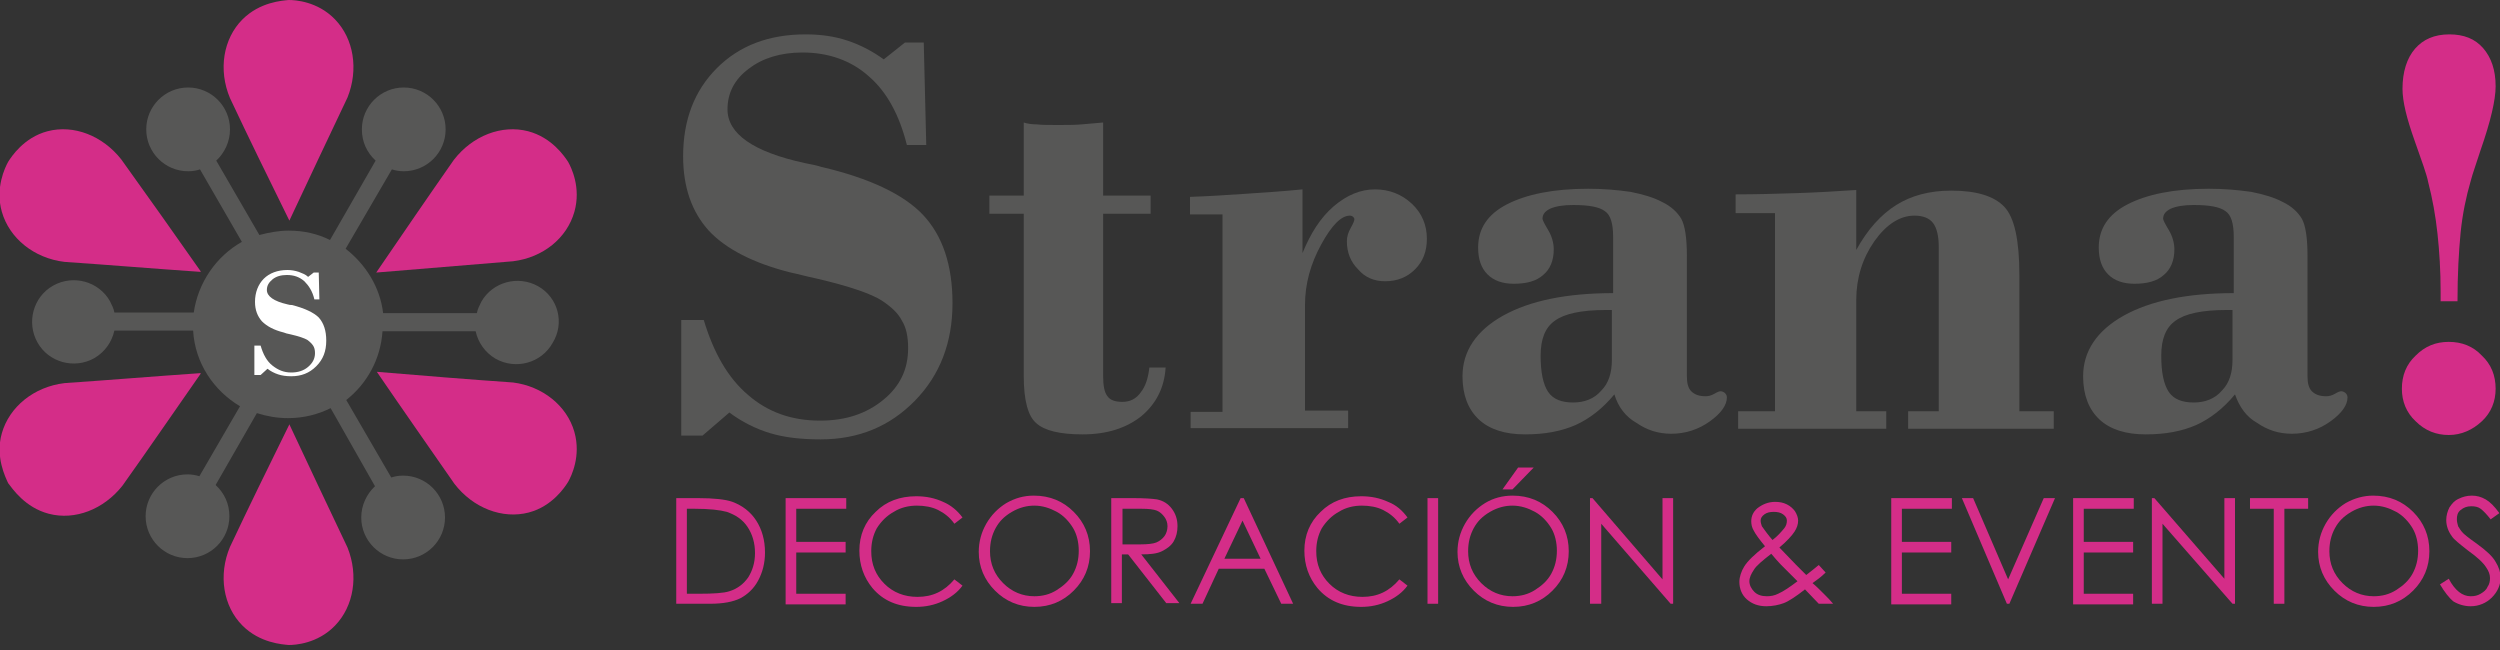 <svg xmlns="http://www.w3.org/2000/svg" xmlns:xlink="http://www.w3.org/1999/xlink" id="Capa_1" x="0px" y="0px" viewBox="0 0 400 104" style="enable-background:new 0 0 400 104;" xml:space="preserve"><rect x="0" y="0" width="400" height="104" fill="#333333" stroke="none"/> <style type="text/css"> .st0{fill:#575756;} .st1{fill:#D42D88;} .st2{fill:#FFFFFF;} </style> <g> <g> <path class="st0" d="M86.1,45.8c-3.2-1.8-7.3-0.7-9.1,2.5c-0.3,0.6-0.6,1.2-0.7,1.8l-15,0c-0.5-4.2-2.8-7.8-6-10.3l7.4-12.7 c0.6,0.2,1.3,0.3,1.9,0.3c3.7,0,6.7-3,6.7-6.7s-3-6.7-6.7-6.7c-3.7,0-6.7,3-6.7,6.7c0,2,0.8,3.7,2.2,5l-7.3,12.7 c-2-1-4.2-1.5-6.6-1.5c-1.6,0-3.2,0.3-4.7,0.7l-6.9-11.9c1.3-1.2,2.2-3,2.2-5c0-3.7-3-6.7-6.7-6.7c-3.7,0-6.7,3-6.7,6.7 s3,6.7,6.7,6.7c0.7,0,1.3-0.1,1.9-0.3l6.7,11.6c-4.1,2.3-7,6.5-7.7,11.3l-12.7,0c-0.1-0.6-0.4-1.2-0.7-1.8 c-1.8-3.2-5.9-4.3-9.1-2.5c-3.2,1.8-4.3,5.9-2.5,9.1c1.8,3.2,5.9,4.3,9.1,2.5c1.7-1,2.8-2.6,3.2-4.4l12.6,0 c0.3,5.2,3.3,9.6,7.5,12.1l-6.5,11.2c-0.6-0.2-1.3-0.3-1.9-0.3c-3.7,0-6.7,3-6.7,6.7s3,6.7,6.7,6.7c3.7,0,6.7-3,6.7-6.7 c0-2-0.8-3.7-2.2-5l6.6-11.5c1.6,0.5,3.2,0.8,5,0.8c2.5,0,4.8-0.6,6.8-1.6L60,77.8c-1.3,1.2-2.2,3-2.2,5c0,3.7,3,6.7,6.7,6.7 c3.7,0,6.7-3,6.7-6.7s-3-6.7-6.7-6.7c-0.7,0-1.3,0.1-1.9,0.3L55.4,64c3.3-2.6,5.5-6.5,5.8-11l14.9,0c0.4,1.8,1.5,3.4,3.2,4.4 c3.2,1.8,7.3,0.7,9.1-2.5C90.4,51.7,89.3,47.6,86.1,45.8z"></path> <path class="st1" d="M46.3,35.3C46.3,35.3,46.2,35.4,46.3,35.3c-3.2-6.5-6.4-13-9.5-19.6c-1.9-4.5-1.1-9.5,2-12.6 c2.8-2.8,6.4-3,7.4-3.1h0c1,0,4.6,0.2,7.4,3.1c3,3.1,3.8,8,2,12.5C52.5,22.1,49.4,28.7,46.3,35.3z"></path> <path class="st1" d="M46.3,67.9C46.3,67.8,46.2,67.8,46.3,67.9c-3.2,6.5-6.4,13-9.5,19.6c-1.9,4.5-1.1,9.5,2,12.6 c2.8,2.8,6.4,3,7.4,3.1h0c1,0,4.6-0.2,7.4-3.1c3-3.1,3.8-8,2-12.5C52.5,81.1,49.4,74.5,46.3,67.9z"></path> <path class="st1" d="M60.3,43.6c0,0-0.1,0-0.1,0c4.1-6,8.2-12,12.4-18c3-3.9,7.7-5.7,11.9-4.6c3.8,1,5.8,4,6.4,4.9l0,0 c0.5,0.9,2.1,4.1,1,8c-1.2,4.2-5,7.3-9.8,7.9C74.8,42.4,67.6,43,60.3,43.6z"></path> <path class="st1" d="M32.1,59.8c0,0,0-0.1,0-0.1c-7.3,0.5-14.5,1.1-21.8,1.6c-4.9,0.6-8.8,3.8-10,8c-1.1,3.8,0.6,7.1,1,8l0,0 C2,78.2,4,81.2,7.8,82.2c4.2,1.1,8.8-0.7,11.8-4.5C23.8,71.8,27.9,65.8,32.1,59.8z"></path> <path class="st1" d="M32.1,43.4c0,0,0,0.1,0,0.1c-7.3-0.5-14.5-1.1-21.8-1.6c-4.9-0.6-8.8-3.8-10-8c-1.1-3.8,0.5-7.1,1-8l0,0 c0.5-0.8,2.5-3.9,6.3-4.9c4.2-1.1,8.8,0.7,11.8,4.5C23.7,31.5,27.9,37.4,32.1,43.4z"></path> <path class="st1" d="M60.4,59.5c0,0-0.1,0-0.1,0c4.1,6,8.3,12,12.4,17.9c3,3.9,7.7,5.7,11.9,4.6c3.8-1,5.8-4.1,6.3-4.9l0,0 c0.5-0.9,2.1-4.1,1-8c-1.2-4.2-5.1-7.3-9.8-7.9C74.9,60.7,67.6,60.1,60.4,59.5z"></path> </g> <g> <path class="st2" d="M40.7,60.1v-4.8h1c0.4,1.4,1,2.5,1.9,3.2s1.8,1.1,3,1.1c1.1,0,2-0.3,2.7-0.9c0.7-0.6,1.1-1.3,1.1-2.2 c0-0.5-0.1-0.9-0.3-1.2c-0.2-0.3-0.5-0.6-0.9-0.9c-0.5-0.3-1.4-0.6-2.7-0.9c-0.5-0.1-0.9-0.2-1.1-0.3c-1.6-0.4-2.7-1-3.5-1.8 c-0.7-0.8-1.1-1.8-1.1-3.1c0-1.5,0.5-2.8,1.4-3.7s2.2-1.4,3.8-1.4c0.6,0,1.2,0.1,1.8,0.3c0.5,0.2,1.1,0.4,1.5,0.8l0.9-0.7H51 l0.1,4.3h-0.8c-0.3-1.3-0.9-2.2-1.6-2.9c-0.8-0.7-1.7-1-2.8-1c-0.9,0-1.7,0.2-2.3,0.7c-0.6,0.5-0.9,1-0.9,1.7c0,1,1.1,1.8,3.3,2.3 c0.3,0.1,0.5,0.1,0.7,0.1c2,0.5,3.5,1.2,4.3,2c0.8,0.9,1.2,2.1,1.2,3.7c0,1.7-0.5,3-1.6,4.1s-2.4,1.6-4,1.6 c-0.8,0-1.5-0.1-2.1-0.3c-0.6-0.2-1.2-0.5-1.7-0.9l-1.1,1H40.7z"></path> </g> <g> <path class="st0" d="M109,69.4V51.2h3.6c1.6,5.3,3.9,9.3,7.1,12c3.1,2.7,6.9,4.1,11.5,4.1c4.1,0,7.4-1.1,10.1-3.3 c2.7-2.2,4-4.9,4-8.3c0-1.8-0.3-3.3-1-4.4c-0.6-1.2-1.7-2.2-3.2-3.2c-1.7-1.1-5.2-2.3-10.3-3.5c-1.9-0.4-3.3-0.8-4.3-1 c-6-1.5-10.4-3.8-13.1-6.7c-2.7-3-4.1-6.9-4.1-11.9c0-5.8,1.8-10.5,5.4-14.1s8.3-5.4,14.2-5.4c2.4,0,4.6,0.3,6.7,1 c2.1,0.7,4,1.7,5.8,3l3.4-2.7h3l0.4,16.4h-3.1c-1.2-4.8-3.2-8.5-6.1-11c-2.8-2.5-6.4-3.8-10.6-3.8c-3.5,0-6.4,0.9-8.6,2.6 c-2.3,1.7-3.4,3.9-3.4,6.5c0,3.9,4.1,6.8,12.4,8.6c1.1,0.2,2,0.4,2.6,0.6c7.7,1.8,13.2,4.4,16.3,7.7s4.7,8,4.7,14.1 c0,6.3-2,11.5-6,15.6c-4,4.1-9,6.2-15.1,6.2c-3.1,0-5.8-0.3-8.1-1c-2.3-0.7-4.5-1.8-6.5-3.3l-4.3,3.7H109z"></path> <path class="st0" d="M163.8,60.2V34.2h-5.5v-2.9h5.5V19.6c0.6,0.2,1.3,0.3,2.1,0.3c0.8,0.1,1.9,0.1,3.4,0.1c1.4,0,2.6,0,3.8-0.1 c1.2-0.1,2.3-0.2,3.4-0.3v11.7h7.6v2.9h-7.6v25.9c0,1.6,0.2,2.7,0.7,3.3c0.4,0.6,1.2,0.9,2.4,0.9c1.2,0,2.2-0.5,2.9-1.5 c0.8-1,1.2-2.3,1.4-4h2.6c-0.2,3.2-1.5,5.8-3.9,7.8c-2.4,1.9-5.5,2.9-9.4,2.9c-3.6,0-6.1-0.6-7.4-1.8 C164.5,66.6,163.8,64.1,163.8,60.2z"></path> <path class="st0" d="M190.5,68.7v-2.8h5.1V34.3h-5.2v-2.8c3-0.1,6-0.3,9-0.5c3-0.2,6-0.4,9-0.7v10.2c1.3-3.2,2.9-5.7,5-7.5 c2.1-1.8,4.3-2.7,6.6-2.7s4.3,0.8,5.9,2.3c1.6,1.5,2.4,3.4,2.4,5.6c0,2-0.6,3.6-1.9,4.9c-1.3,1.3-2.9,1.9-4.8,1.9 c-1.7,0-3.2-0.6-4.3-1.9c-1.2-1.2-1.8-2.7-1.8-4.5c0-0.7,0.2-1.4,0.6-2.1c0.4-0.7,0.6-1.2,0.6-1.4c0-0.2-0.1-0.3-0.2-0.4 c-0.1-0.1-0.3-0.2-0.5-0.2c-1.4,0-2.9,1.5-4.6,4.6c-1.7,3.1-2.6,6.3-2.6,9.7v16.9h6.9v2.8H190.5z"></path> <path class="st0" d="M258.3,63.1c-1.9,2.3-4,3.9-6.2,4.9c-2.3,1-4.9,1.5-8.1,1.5c-3.2,0-5.7-0.8-7.4-2.4c-1.7-1.6-2.6-3.9-2.6-6.9 c0-4,2.2-7.3,6.5-9.7c4.3-2.4,10.2-3.6,17.6-3.6v-9c0-2.1-0.4-3.5-1.3-4.1c-0.9-0.7-2.6-1-5.1-1c-1.6,0-2.8,0.2-3.7,0.6 c-0.8,0.4-1.2,0.9-1.2,1.6c0,0.2,0.3,0.8,0.9,1.8c0.6,1,0.9,2.1,0.9,3.1c0,1.8-0.6,3.2-1.7,4.1c-1.1,1-2.7,1.4-4.7,1.4 c-1.8,0-3.2-0.5-4.2-1.5c-1-1-1.5-2.4-1.5-4.3c0-3,1.5-5.3,4.6-6.9c3.1-1.6,7.4-2.5,13-2.5c2.5,0,4.7,0.2,6.8,0.5 c2,0.4,3.7,0.9,5,1.6c1.5,0.7,2.5,1.7,3.1,2.7c0.6,1.1,0.9,3.1,0.9,5.9v19.3c0,1.1,0.2,1.9,0.7,2.4s1.2,0.8,2.3,0.8 c0.4,0,0.9-0.1,1.4-0.4s0.8-0.4,1-0.4c0.2,0,0.5,0.1,0.7,0.3c0.2,0.2,0.3,0.4,0.3,0.7c0,1.2-0.9,2.5-2.7,3.8s-3.9,2-6.2,2 c-2.1,0-3.9-0.6-5.5-1.7C260.1,66.7,258.9,65.1,258.3,63.1z M258,49.6h-1.1c-3.9,0-6.6,0.6-8.1,1.7c-1.6,1.1-2.3,3-2.3,5.6 c0,2.7,0.4,4.6,1.2,5.8c0.8,1.2,2.2,1.7,4,1.7s3.4-0.6,4.5-1.9c1.2-1.2,1.7-2.9,1.7-4.9V49.6z"></path> <path class="st0" d="M278.3,65.8h5.7V34.1h-6.3v-3c3.4,0,6.6-0.1,9.8-0.2c3.2-0.1,6.4-0.3,9.5-0.5V40c1.8-3.3,4-5.7,6.4-7.2 c2.4-1.5,5.3-2.3,8.8-2.3c4.1,0,6.9,0.9,8.5,2.6c1.6,1.7,2.4,5.3,2.4,10.9v21.8h5.5v2.8h-23.3v-2.8h4.9V39.5c0-1.7-0.3-3-0.9-3.8 s-1.6-1.2-3-1.2c-2.3,0-4.5,1.4-6.4,4.1c-1.9,2.7-2.9,5.9-2.9,9.4v17.8h4.8v2.8h-23.7V65.8z"></path> <path class="st0" d="M357.6,63.1c-1.9,2.3-4,3.9-6.2,4.9c-2.3,1-4.9,1.5-8.1,1.5c-3.2,0-5.7-0.8-7.4-2.4c-1.7-1.6-2.6-3.9-2.6-6.9 c0-4,2.2-7.3,6.5-9.7c4.3-2.4,10.2-3.6,17.6-3.6v-9c0-2.1-0.4-3.5-1.3-4.1c-0.9-0.7-2.6-1-5.1-1c-1.6,0-2.8,0.2-3.7,0.6 c-0.8,0.4-1.2,0.9-1.2,1.6c0,0.2,0.3,0.8,0.9,1.8c0.6,1,0.9,2.1,0.9,3.1c0,1.8-0.6,3.2-1.7,4.1c-1.1,1-2.7,1.4-4.7,1.4 c-1.8,0-3.2-0.5-4.2-1.5c-1-1-1.5-2.4-1.5-4.3c0-3,1.5-5.3,4.6-6.9c3.1-1.6,7.4-2.5,13-2.5c2.5,0,4.7,0.2,6.8,0.5 c2,0.4,3.7,0.9,5,1.6c1.5,0.7,2.5,1.7,3.1,2.7c0.6,1.1,0.9,3.1,0.9,5.9v19.3c0,1.1,0.2,1.9,0.7,2.4s1.2,0.8,2.3,0.8 c0.4,0,0.9-0.1,1.4-0.4s0.8-0.4,1-0.4c0.2,0,0.5,0.1,0.7,0.3c0.2,0.2,0.3,0.4,0.3,0.7c0,1.2-0.9,2.5-2.7,3.8s-3.9,2-6.2,2 c-2.1,0-3.9-0.6-5.5-1.7C359.4,66.7,358.3,65.1,357.6,63.1z M357.3,49.6h-1.1c-3.9,0-6.6,0.6-8.1,1.7c-1.6,1.1-2.3,3-2.3,5.6 c0,2.7,0.4,4.6,1.2,5.8c0.8,1.2,2.2,1.7,4,1.7s3.4-0.6,4.5-1.9c1.2-1.2,1.7-2.9,1.7-4.9V49.6z"></path> <path class="st1" d="M399.3,62.2c0,2-0.7,3.8-2.2,5.2c-1.5,1.4-3.3,2.2-5.3,2.2c-2,0-3.8-0.7-5.3-2.2c-1.5-1.4-2.2-3.2-2.2-5.2 c0-2.1,0.7-3.9,2.2-5.3c1.5-1.5,3.2-2.2,5.3-2.2c2.1,0,3.9,0.7,5.3,2.2C398.6,58.3,399.3,60.1,399.3,62.2z M390.5,48.2v-1.5 c0-3.4-0.2-6.5-0.5-9.3s-0.8-5.6-1.5-8.3c-0.2-1.1-1-3.3-2.2-6.7s-1.9-6.1-1.9-8.2c0-2.7,0.7-4.9,2-6.4c1.3-1.5,3.1-2.3,5.5-2.3 c2.3,0,4.1,0.7,5.4,2.2c1.3,1.5,2,3.5,2,6.1c0,2.2-0.8,5.6-2.4,10.2c-0.7,2.2-1.3,3.8-1.6,5c-0.7,2.4-1.3,5.2-1.6,8.2 c-0.3,3.1-0.5,6.7-0.5,11H390.5z"></path> </g> <g> <path class="st1" d="M108.2,96.6V79.7h3.5c2.5,0,4.4,0.2,5.5,0.6c1.6,0.6,2.9,1.6,3.8,3c0.9,1.4,1.4,3.1,1.4,5.1 c0,1.7-0.4,3.2-1.1,4.5c-0.7,1.3-1.7,2.2-2.8,2.8c-1.2,0.6-2.8,0.9-4.9,0.9H108.2z M109.8,95h2c2.3,0,4-0.1,4.9-0.4 c1.3-0.4,2.3-1.2,3-2.2c0.7-1.1,1.1-2.4,1.1-3.9c0-1.6-0.4-3-1.2-4.2c-0.8-1.2-1.9-1.9-3.3-2.4c-1.1-0.3-2.8-0.5-5.2-0.5h-1.2V95z "></path> <path class="st1" d="M125.7,79.7h9.7v1.7h-8v5.3h7.9v1.7h-7.9v6.6h7.9v1.7h-9.6V79.7z"></path> <path class="st1" d="M154,82.8l-1.3,1c-0.7-1-1.6-1.7-2.6-2.2c-1-0.5-2.2-0.7-3.4-0.7c-1.3,0-2.6,0.3-3.7,1 c-1.1,0.6-2,1.5-2.7,2.6c-0.6,1.1-0.9,2.3-0.9,3.7c0,2.1,0.7,3.8,2.1,5.2c1.4,1.4,3.2,2.1,5.3,2.1c2.4,0,4.3-0.9,5.9-2.8l1.3,1 c-0.8,1.1-1.9,1.9-3.2,2.5c-1.3,0.6-2.7,0.9-4.2,0.9c-3,0-5.3-1-7-3c-1.4-1.7-2.1-3.7-2.1-6c0-2.5,0.9-4.6,2.6-6.2 c1.7-1.7,3.9-2.5,6.5-2.5c1.6,0,3,0.3,4.3,0.9C152.1,80.8,153.2,81.7,154,82.8z"></path> <path class="st1" d="M165.4,79.3c2.6,0,4.7,0.9,6.4,2.6c1.7,1.7,2.6,3.8,2.6,6.3c0,2.5-0.9,4.6-2.6,6.3c-1.7,1.7-3.8,2.6-6.3,2.6 c-2.5,0-4.6-0.9-6.3-2.6c-1.7-1.7-2.6-3.8-2.6-6.2c0-1.6,0.4-3.1,1.2-4.5c0.8-1.4,1.9-2.5,3.2-3.3 C162.4,79.7,163.8,79.3,165.4,79.3z M165.5,80.9c-1.2,0-2.4,0.3-3.6,1s-2,1.5-2.6,2.6c-0.6,1.1-0.9,2.3-0.9,3.7 c0,2,0.7,3.7,2.1,5.1c1.4,1.4,3.1,2.1,5,2.1c1.3,0,2.5-0.3,3.6-1s2-1.5,2.6-2.6c0.6-1.1,0.9-2.3,0.9-3.7c0-1.3-0.3-2.6-0.9-3.6 s-1.5-2-2.6-2.6C168,81.3,166.8,80.9,165.5,80.9z"></path> <path class="st1" d="M177.9,79.7h3.4c1.9,0,3.1,0.1,3.8,0.2c1,0.2,1.8,0.7,2.4,1.5s0.9,1.7,0.9,2.8c0,0.9-0.2,1.7-0.6,2.4 s-1.1,1.2-1.9,1.6s-1.9,0.5-3.3,0.5l6.1,7.8h-2.1l-6.1-7.8h-1v7.8h-1.7V79.7z M179.6,81.4v5.7l2.9,0c1.1,0,2-0.1,2.5-0.3 c0.5-0.2,1-0.6,1.3-1s0.5-1,0.5-1.6c0-0.6-0.2-1.1-0.5-1.5s-0.7-0.8-1.2-1c-0.5-0.2-1.3-0.3-2.5-0.3H179.6z"></path> <path class="st1" d="M199,79.7l7.9,16.9H205l-2.7-5.6h-7.3l-2.6,5.6h-1.9l8-16.9H199z M198.8,83.3l-2.9,6.1h5.8L198.8,83.3z"></path> <path class="st1" d="M225.2,82.8l-1.3,1c-0.7-1-1.6-1.7-2.6-2.2c-1-0.5-2.2-0.7-3.4-0.7c-1.3,0-2.6,0.3-3.7,1 c-1.1,0.6-2,1.5-2.7,2.6c-0.6,1.1-0.9,2.3-0.9,3.7c0,2.1,0.7,3.8,2.1,5.2c1.4,1.4,3.2,2.1,5.3,2.1c2.4,0,4.3-0.9,5.9-2.8l1.3,1 c-0.8,1.1-1.9,1.9-3.2,2.5c-1.3,0.6-2.7,0.9-4.2,0.9c-3,0-5.3-1-7-3c-1.4-1.7-2.1-3.7-2.1-6c0-2.5,0.9-4.6,2.6-6.2 c1.7-1.7,3.9-2.5,6.5-2.5c1.6,0,3,0.3,4.3,0.9C223.4,80.8,224.4,81.7,225.2,82.8z"></path> <path class="st1" d="M228.4,79.7h1.7v16.9h-1.7V79.7z"></path> <path class="st1" d="M242,79.3c2.6,0,4.7,0.9,6.4,2.6c1.7,1.7,2.6,3.8,2.6,6.3c0,2.5-0.9,4.6-2.6,6.3c-1.7,1.7-3.8,2.6-6.3,2.6 c-2.5,0-4.6-0.9-6.3-2.6c-1.7-1.7-2.6-3.8-2.6-6.2c0-1.6,0.4-3.1,1.2-4.5c0.8-1.4,1.9-2.5,3.2-3.3C238.9,79.7,240.4,79.3,242,79.3 z M242,80.9c-1.2,0-2.4,0.3-3.6,1s-2,1.5-2.6,2.6c-0.6,1.1-0.9,2.3-0.9,3.7c0,2,0.7,3.7,2.1,5.1c1.4,1.4,3.1,2.1,5,2.1 c1.3,0,2.5-0.3,3.6-1s2-1.5,2.6-2.6c0.6-1.1,0.9-2.3,0.9-3.7c0-1.3-0.3-2.6-0.9-3.6s-1.5-2-2.6-2.6 C244.5,81.3,243.3,80.9,242,80.9z M242.9,74.8h2.5l-3.4,3.5h-1.6L242.9,74.8z"></path> <path class="st1" d="M254.4,96.6V79.7h0.4L266,92.7V79.7h1.7v16.9h-0.4l-11.1-12.8v12.8H254.4z"></path> <path class="st1" d="M291,90.4l1.1,1.2c-0.7,0.7-1.4,1.2-2.1,1.7c0.5,0.4,1.1,1,1.8,1.7c0.6,0.6,1.1,1.1,1.5,1.6H291l-2.2-2.3 c-1.4,1.1-2.6,1.9-3.4,2.2s-1.8,0.5-2.8,0.5c-1.3,0-2.3-0.4-3.1-1.1c-0.8-0.7-1.2-1.7-1.2-2.8c0-0.8,0.3-1.7,0.8-2.5 c0.5-0.8,1.6-1.9,3.3-3.2c-0.9-1.1-1.5-1.9-1.8-2.5c-0.3-0.5-0.4-1-0.4-1.5c0-0.8,0.3-1.5,1-2.1c0.8-0.6,1.7-1,2.8-1 c0.7,0,1.3,0.1,1.9,0.4c0.6,0.3,1,0.7,1.3,1.1c0.3,0.5,0.5,1,0.5,1.5c0,0.6-0.2,1.2-0.6,1.8c-0.4,0.6-1.2,1.5-2.4,2.5l2.6,2.7 l1.7,1.7C289.8,91.4,290.5,90.8,291,90.4z M283.4,88.6c-1.4,1.1-2.4,1.9-2.8,2.6c-0.4,0.6-0.7,1.2-0.7,1.8c0,0.6,0.3,1.2,0.8,1.7 c0.5,0.5,1.2,0.7,2,0.7c0.6,0,1.2-0.1,1.8-0.4c0.9-0.4,1.9-1.1,3.1-2l-2.7-2.7C284.5,89.9,284,89.3,283.4,88.6z M283.6,86.4 c0.8-0.6,1.4-1.3,1.9-1.9c0.3-0.4,0.4-0.8,0.4-1.2c0-0.4-0.2-0.7-0.6-1s-0.9-0.4-1.5-0.4c-0.6,0-1.1,0.1-1.5,0.4s-0.6,0.6-0.6,1 c0,0.3,0.1,0.6,0.2,0.9C282.4,84.9,282.9,85.6,283.6,86.4z"></path> <path class="st1" d="M302.6,79.7h9.7v1.7h-8v5.3h7.9v1.7h-7.9v6.6h7.9v1.7h-9.6V79.7z"></path> <path class="st1" d="M313.9,79.7h1.8l5.6,13l5.7-13h1.8l-7.3,16.9h-0.4L313.9,79.7z"></path> <path class="st1" d="M331.7,79.7h9.7v1.7h-8v5.3h7.9v1.7h-7.9v6.6h7.9v1.7h-9.6V79.7z"></path> <path class="st1" d="M344.3,96.6V79.7h0.4l11.2,12.9V79.7h1.7v16.9h-0.4L346,83.8v12.8H344.3z"></path> <path class="st1" d="M360,81.4v-1.7h9.3v1.7h-3.8v15.2h-1.7V81.4H360z"></path> <path class="st1" d="M379.7,79.3c2.6,0,4.7,0.9,6.4,2.6c1.7,1.7,2.6,3.8,2.6,6.3c0,2.5-0.9,4.6-2.6,6.3c-1.7,1.7-3.8,2.6-6.3,2.6 c-2.5,0-4.6-0.9-6.3-2.6c-1.7-1.7-2.6-3.8-2.6-6.2c0-1.6,0.4-3.1,1.2-4.5c0.8-1.4,1.9-2.5,3.2-3.3 C376.7,79.7,378.2,79.3,379.7,79.3z M379.8,80.9c-1.2,0-2.4,0.3-3.6,1s-2,1.5-2.6,2.6c-0.6,1.1-0.9,2.3-0.9,3.7 c0,2,0.7,3.7,2.1,5.1c1.4,1.4,3.1,2.1,5,2.1c1.3,0,2.5-0.3,3.6-1s2-1.5,2.6-2.6c0.6-1.1,0.9-2.3,0.9-3.7c0-1.3-0.3-2.6-0.9-3.6 s-1.5-2-2.6-2.6C382.3,81.3,381.1,80.9,379.8,80.9z"></path> <path class="st1" d="M390.4,93.5l1.4-0.9c1,1.9,2.2,2.8,3.5,2.8c0.6,0,1.1-0.1,1.6-0.4c0.5-0.3,0.9-0.6,1.1-1.1 c0.3-0.4,0.4-0.9,0.4-1.4c0-0.6-0.2-1.1-0.6-1.7c-0.5-0.8-1.5-1.7-2.9-2.7c-1.4-1.1-2.3-1.8-2.6-2.3c-0.6-0.8-0.9-1.7-0.9-2.6 c0-0.7,0.2-1.4,0.5-2c0.4-0.6,0.8-1.1,1.5-1.4c0.6-0.3,1.3-0.5,2.1-0.5c0.8,0,1.5,0.2,2.2,0.6c0.7,0.4,1.4,1.1,2.2,2.2l-1.4,1 c-0.6-0.8-1.2-1.4-1.6-1.7c-0.4-0.3-0.9-0.4-1.5-0.4c-0.7,0-1.2,0.2-1.7,0.6s-0.6,0.9-0.6,1.5c0,0.4,0.1,0.7,0.2,1.1 c0.2,0.3,0.4,0.7,0.8,1.1c0.2,0.2,0.9,0.8,2.2,1.7c1.5,1.1,2.5,2,3,2.9c0.5,0.8,0.8,1.7,0.8,2.5c0,1.2-0.5,2.3-1.4,3.2 s-2.1,1.4-3.4,1.4c-1,0-2-0.3-2.8-0.8C391.9,95.7,391.1,94.7,390.4,93.5z"></path> </g> </g> </svg>